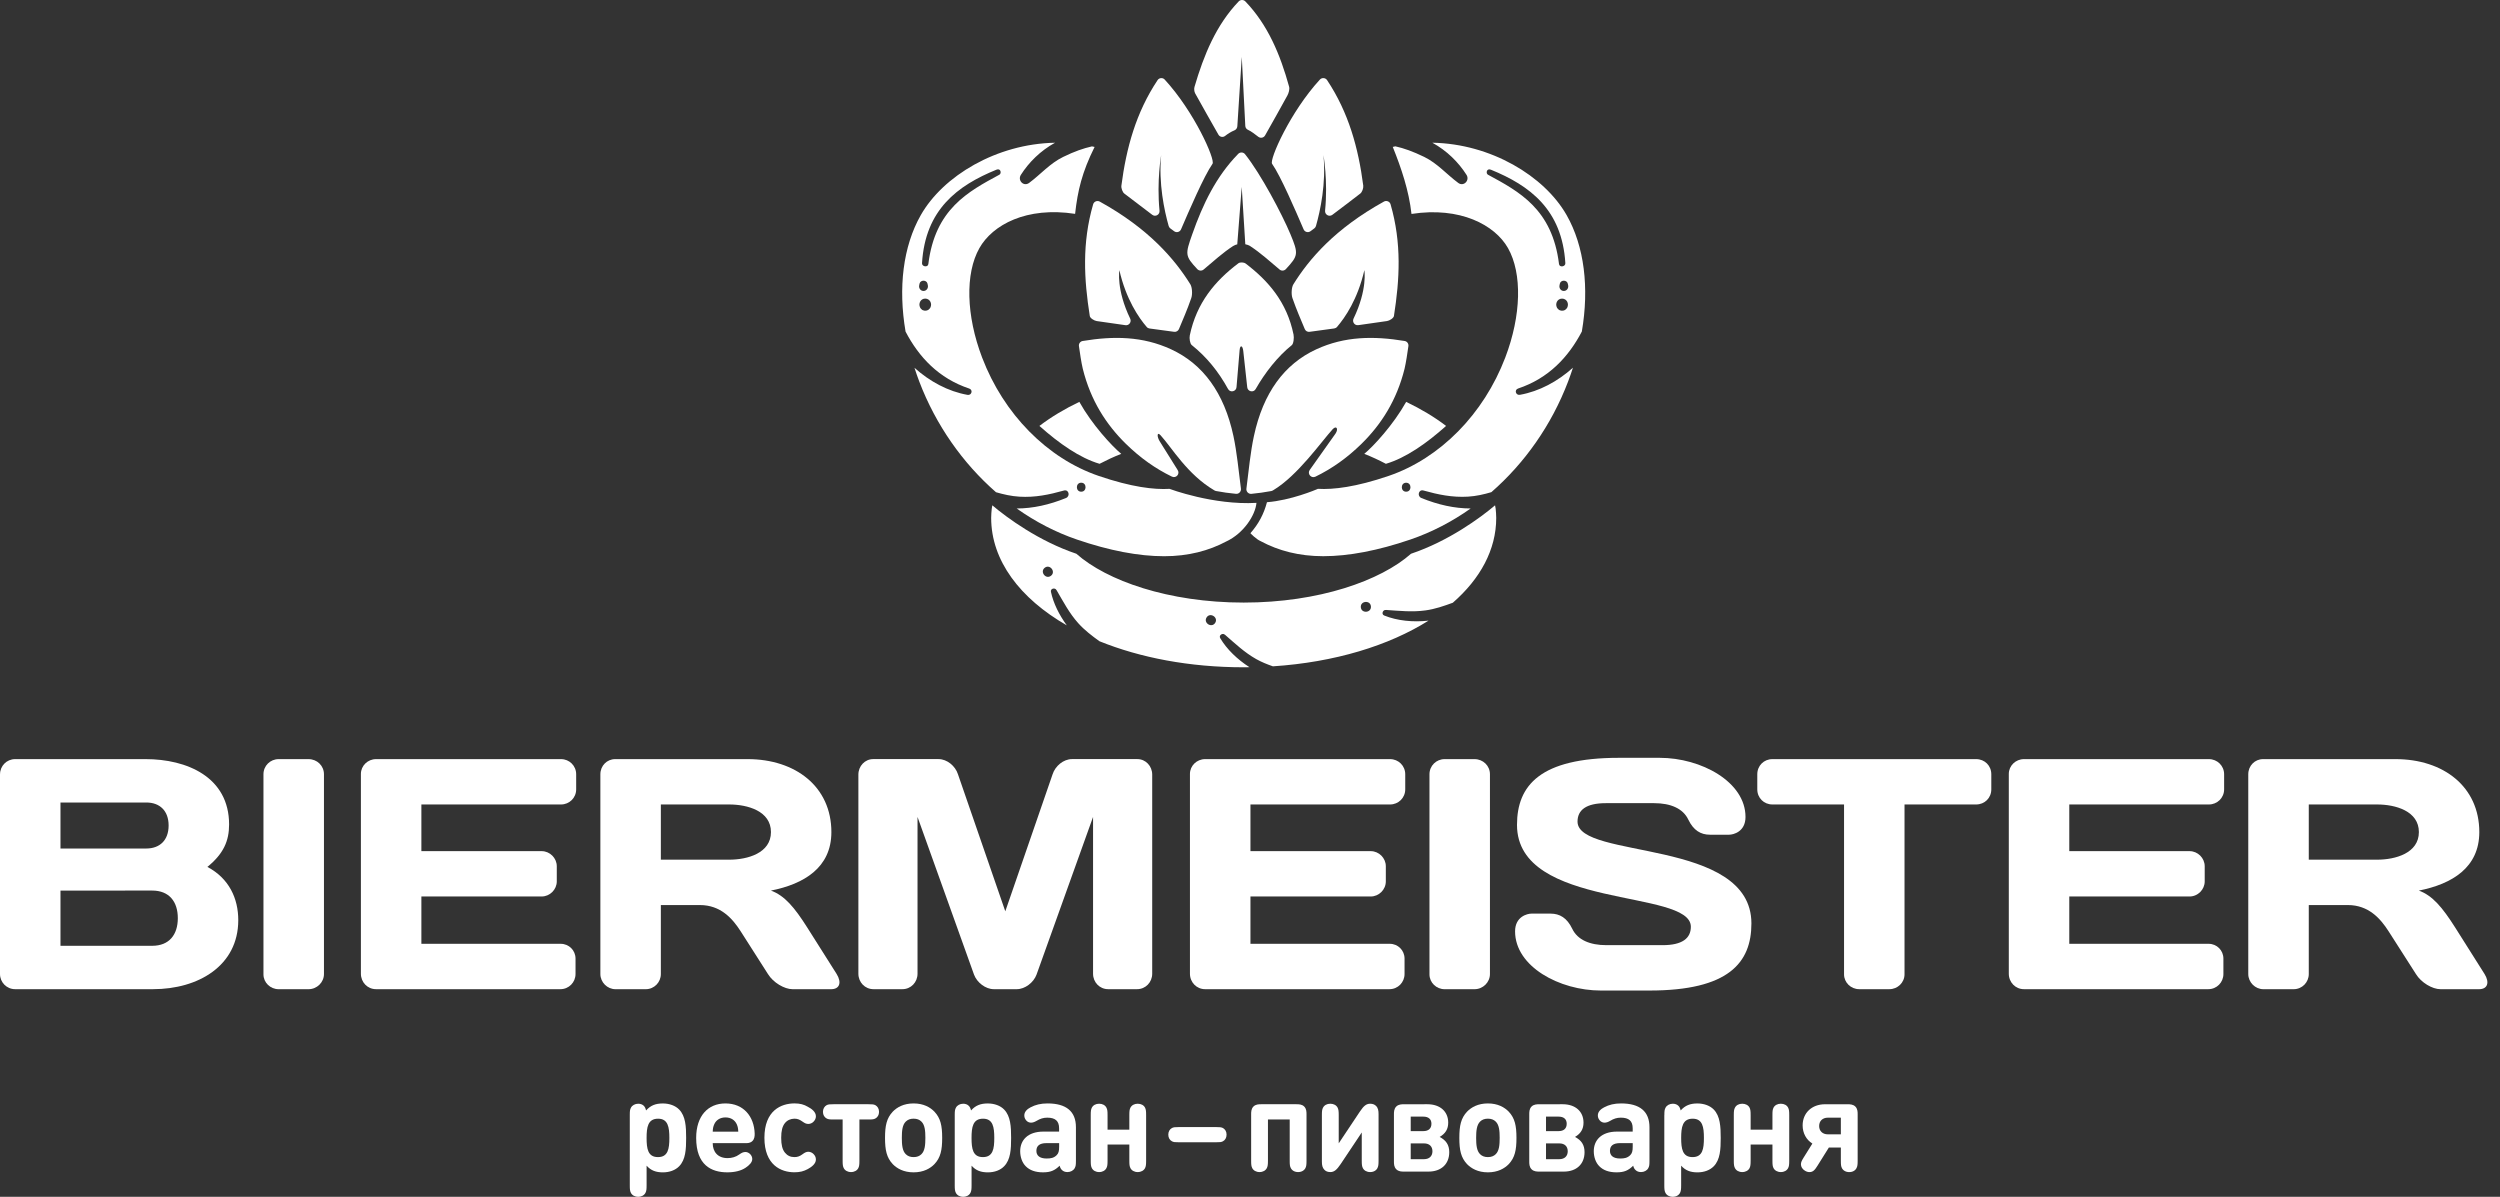 <?xml version="1.0" encoding="UTF-8"?> <svg xmlns="http://www.w3.org/2000/svg" width="94" height="45" viewBox="0 0 94 45" fill="none"><rect x="0" y="0" width="94" height="45" fill="#333333" stroke="none"/><path d="M23.68 41.929C23.68 41.766 23.687 41.718 23.726 41.645C23.772 41.559 23.879 41.5 23.998 41.5C24.083 41.5 24.151 41.527 24.2 41.572C24.248 41.616 24.273 41.672 24.292 41.753C24.465 41.562 24.652 41.49 24.922 41.49C25.169 41.49 25.395 41.573 25.536 41.718C25.78 41.968 25.799 42.361 25.799 42.788C25.799 43.211 25.78 43.605 25.536 43.852C25.395 43.998 25.176 44.081 24.924 44.081C24.667 44.081 24.473 44.012 24.312 43.829V44.568C24.312 44.72 24.305 44.781 24.27 44.85C24.223 44.941 24.125 45 23.996 45C23.867 45 23.767 44.941 23.721 44.85C23.687 44.781 23.68 44.721 23.68 44.568V41.929ZM24.744 42.063C24.36 42.063 24.312 42.382 24.312 42.788C24.312 43.194 24.36 43.507 24.74 43.507C25.119 43.507 25.168 43.193 25.168 42.788C25.168 42.383 25.118 42.063 24.744 42.063Z" fill="white"></path><path d="M26.798 42.982C26.798 43.31 26.991 43.545 27.357 43.545C27.515 43.545 27.671 43.501 27.795 43.409C27.895 43.338 27.955 43.315 28.031 43.315C28.152 43.315 28.285 43.432 28.285 43.579C28.285 43.698 28.183 43.807 28.037 43.905C27.865 44.022 27.626 44.08 27.347 44.08C26.747 44.08 26.176 43.807 26.176 42.785C26.176 41.959 26.621 41.489 27.276 41.489C27.959 41.489 28.355 41.98 28.376 42.62C28.379 42.718 28.367 42.827 28.292 42.901C28.211 42.983 28.11 42.983 28.015 42.983L26.798 42.982ZM27.703 42.274C27.635 42.124 27.491 42.015 27.278 42.015C27.066 42.015 26.92 42.124 26.855 42.274C26.814 42.367 26.802 42.439 26.799 42.55H27.759C27.754 42.439 27.744 42.367 27.703 42.274Z" fill="white"></path><path d="M30.373 41.614C30.516 41.687 30.678 41.808 30.678 41.971C30.678 42.05 30.646 42.117 30.588 42.176C30.544 42.223 30.47 42.26 30.394 42.26C30.321 42.26 30.265 42.238 30.175 42.173C30.073 42.1 29.991 42.062 29.871 42.062C29.725 42.066 29.604 42.118 29.514 42.227C29.416 42.35 29.373 42.516 29.373 42.782C29.373 43.046 29.416 43.219 29.514 43.34C29.606 43.452 29.721 43.507 29.871 43.507C29.99 43.507 30.073 43.474 30.175 43.399C30.26 43.335 30.321 43.306 30.394 43.306C30.469 43.306 30.544 43.345 30.588 43.391C30.646 43.448 30.678 43.517 30.678 43.598C30.678 43.758 30.518 43.878 30.373 43.957C30.224 44.038 30.076 44.078 29.872 44.078C29.366 44.078 28.742 43.806 28.742 42.781C28.742 41.755 29.369 41.488 29.877 41.488C30.081 41.489 30.227 41.528 30.373 41.614Z" fill="white"></path><path d="M32.914 42.055C32.853 42.088 32.797 42.093 32.654 42.093H32.314V43.638C32.314 43.79 32.307 43.851 32.273 43.92C32.227 44.011 32.126 44.07 31.998 44.07C31.87 44.07 31.77 44.011 31.724 43.92C31.69 43.851 31.683 43.791 31.683 43.638V42.093H31.342C31.199 42.093 31.143 42.088 31.082 42.055C31 42.011 30.943 41.925 30.943 41.806C30.943 41.687 31 41.599 31.082 41.554C31.143 41.523 31.199 41.519 31.342 41.519H32.654C32.797 41.519 32.853 41.523 32.914 41.554C32.996 41.6 33.052 41.687 33.052 41.806C33.052 41.925 32.996 42.011 32.914 42.055Z" fill="white"></path><path d="M35.136 43.77C34.979 43.933 34.728 44.08 34.351 44.08C33.975 44.08 33.724 43.933 33.566 43.77C33.338 43.526 33.277 43.246 33.277 42.785C33.277 42.324 33.338 42.044 33.566 41.8C33.724 41.636 33.975 41.489 34.351 41.489C34.728 41.489 34.979 41.636 35.136 41.8C35.365 42.045 35.426 42.324 35.426 42.785C35.426 43.246 35.365 43.526 35.136 43.77ZM34.057 43.397C34.131 43.47 34.225 43.507 34.351 43.507C34.478 43.507 34.573 43.47 34.646 43.397C34.775 43.271 34.794 43.05 34.794 42.784C34.794 42.519 34.775 42.299 34.646 42.172C34.573 42.099 34.478 42.062 34.351 42.062C34.225 42.062 34.131 42.099 34.057 42.172C33.928 42.298 33.909 42.519 33.909 42.784C33.909 43.05 33.929 43.271 34.057 43.397Z" fill="white"></path><path d="M35.898 41.929C35.898 41.766 35.906 41.718 35.945 41.645C35.991 41.559 36.097 41.5 36.217 41.5C36.301 41.5 36.37 41.527 36.418 41.572C36.467 41.616 36.492 41.672 36.511 41.753C36.683 41.562 36.87 41.49 37.14 41.49C37.389 41.49 37.615 41.573 37.755 41.718C37.998 41.968 38.018 42.361 38.018 42.788C38.018 43.211 37.998 43.605 37.755 43.852C37.615 43.998 37.396 44.081 37.143 44.081C36.886 44.081 36.691 44.012 36.531 43.829V44.568C36.531 44.72 36.523 44.781 36.489 44.85C36.443 44.941 36.343 45 36.215 45C36.086 45 35.986 44.941 35.94 44.85C35.906 44.781 35.898 44.721 35.898 44.568V41.929ZM36.963 42.063C36.578 42.063 36.53 42.382 36.53 42.788C36.53 43.194 36.578 43.507 36.957 43.507C37.337 43.507 37.385 43.193 37.385 42.788C37.385 42.383 37.337 42.063 36.963 42.063Z" fill="white"></path><path d="M38.973 42.145C38.89 42.195 38.82 42.212 38.765 42.212C38.701 42.212 38.631 42.184 38.585 42.127C38.534 42.066 38.514 42.011 38.514 41.937C38.514 41.796 38.632 41.696 38.749 41.636C38.933 41.538 39.132 41.489 39.388 41.489C40.093 41.489 40.455 41.791 40.455 42.383V43.639C40.455 43.803 40.447 43.851 40.408 43.924C40.361 44.01 40.255 44.07 40.136 44.07C40.051 44.07 39.983 44.044 39.934 43.997C39.886 43.953 39.862 43.905 39.843 43.831C39.658 44.01 39.504 44.08 39.215 44.08C38.929 44.08 38.714 44 38.568 43.851C38.434 43.718 38.359 43.507 38.359 43.284C38.359 42.879 38.636 42.548 39.233 42.548H39.822V42.424C39.822 42.145 39.675 42.024 39.377 42.024C39.229 42.024 39.112 42.063 38.973 42.145ZM39.824 42.982H39.343C39.09 42.982 38.968 43.083 38.968 43.273C38.968 43.448 39.09 43.56 39.352 43.56C39.507 43.56 39.62 43.541 39.726 43.439C39.802 43.367 39.824 43.28 39.824 43.117V42.982Z" fill="white"></path><path d="M41.012 41.932C41.012 41.778 41.019 41.717 41.053 41.649C41.099 41.558 41.199 41.5 41.328 41.5C41.456 41.5 41.556 41.557 41.602 41.649C41.637 41.718 41.644 41.778 41.644 41.932V42.476H42.463V41.932C42.463 41.778 42.47 41.717 42.504 41.649C42.551 41.558 42.65 41.5 42.778 41.5C42.907 41.5 43.008 41.557 43.054 41.649C43.087 41.718 43.094 41.778 43.094 41.932V43.638C43.094 43.79 43.087 43.851 43.054 43.92C43.008 44.011 42.907 44.07 42.778 44.07C42.65 44.07 42.55 44.011 42.504 43.92C42.47 43.851 42.463 43.791 42.463 43.638V43.034H41.644V43.638C41.644 43.79 41.637 43.851 41.602 43.92C41.556 44.011 41.456 44.07 41.328 44.07C41.199 44.07 41.099 44.011 41.053 43.92C41.019 43.851 41.012 43.791 41.012 43.638V41.932Z" fill="white"></path><path d="M45.981 42.913C45.92 42.946 45.865 42.949 45.721 42.949H44.326C44.182 42.949 44.127 42.946 44.066 42.913C43.983 42.87 43.928 42.781 43.928 42.663C43.928 42.544 43.983 42.458 44.066 42.413C44.127 42.383 44.182 42.378 44.326 42.378H45.721C45.865 42.378 45.92 42.383 45.981 42.413C46.064 42.459 46.119 42.544 46.119 42.663C46.119 42.781 46.064 42.87 45.981 42.913Z" fill="white"></path><path d="M47.675 42.093V43.638C47.675 43.79 47.667 43.853 47.633 43.92C47.587 44.011 47.487 44.07 47.359 44.07C47.231 44.07 47.13 44.011 47.084 43.92C47.05 43.853 47.043 43.791 47.043 43.638V41.902C47.043 41.811 47.043 41.694 47.13 41.605C47.217 41.519 47.334 41.519 47.427 41.519H48.742C48.833 41.519 48.95 41.519 49.038 41.605C49.125 41.694 49.125 41.811 49.125 41.902V43.638C49.125 43.79 49.118 43.853 49.084 43.92C49.037 44.011 48.938 44.07 48.809 44.07C48.68 44.07 48.58 44.011 48.535 43.92C48.499 43.853 48.493 43.791 48.493 43.638V42.093H47.675Z" fill="white"></path><path d="M51.792 43.92C51.747 44.011 51.647 44.07 51.517 44.07C51.389 44.07 51.289 44.011 51.243 43.92C51.209 43.851 51.202 43.791 51.202 43.638V42.581L50.407 43.772C50.266 43.98 50.169 44.07 50.019 44.07C49.921 44.07 49.85 44.039 49.8 43.987C49.722 43.909 49.703 43.81 49.703 43.676V41.932C49.703 41.778 49.71 41.717 49.745 41.649C49.791 41.558 49.89 41.5 50.02 41.5C50.147 41.5 50.248 41.557 50.295 41.649C50.328 41.718 50.336 41.778 50.336 41.932V42.989L51.13 41.798C51.272 41.586 51.368 41.5 51.521 41.5C51.615 41.5 51.687 41.531 51.738 41.582C51.816 41.657 51.834 41.757 51.834 41.894V43.638C51.834 43.79 51.826 43.851 51.792 43.92Z" fill="white"></path><path d="M53.667 41.519C54.147 41.519 54.453 41.791 54.453 42.212C54.453 42.455 54.348 42.623 54.131 42.749C54.372 42.874 54.492 43.049 54.492 43.321C54.492 43.768 54.19 44.052 53.711 44.052H52.796C52.703 44.052 52.587 44.052 52.499 43.964C52.412 43.875 52.412 43.76 52.412 43.668V41.903C52.412 41.812 52.412 41.695 52.499 41.606C52.587 41.52 52.703 41.52 52.796 41.52L53.667 41.519ZM53.043 41.985V42.53H53.516C53.714 42.53 53.822 42.429 53.822 42.253C53.822 42.083 53.714 41.985 53.516 41.985H53.043ZM53.043 43.585H53.544C53.743 43.585 53.86 43.468 53.86 43.288C53.86 43.104 53.743 42.992 53.544 42.992H53.043V43.585Z" fill="white"></path><path d="M56.73 43.77C56.572 43.933 56.321 44.08 55.945 44.08C55.569 44.08 55.319 43.933 55.16 43.77C54.932 43.526 54.871 43.246 54.871 42.785C54.871 42.324 54.932 42.044 55.16 41.8C55.319 41.636 55.569 41.489 55.945 41.489C56.321 41.489 56.572 41.636 56.73 41.8C56.958 42.045 57.019 42.324 57.019 42.785C57.02 43.246 56.958 43.526 56.73 43.77ZM55.651 43.397C55.724 43.47 55.819 43.507 55.945 43.507C56.071 43.507 56.166 43.47 56.24 43.397C56.368 43.271 56.388 43.05 56.388 42.784C56.388 42.519 56.369 42.299 56.24 42.172C56.166 42.099 56.071 42.062 55.945 42.062C55.819 42.062 55.724 42.099 55.651 42.172C55.524 42.298 55.503 42.519 55.503 42.784C55.503 43.05 55.524 43.271 55.651 43.397Z" fill="white"></path><path d="M58.755 41.519C59.235 41.519 59.54 41.791 59.54 42.212C59.54 42.455 59.434 42.623 59.22 42.749C59.461 42.874 59.579 43.049 59.579 43.321C59.579 43.768 59.278 44.052 58.799 44.052H57.884C57.791 44.052 57.674 44.052 57.586 43.964C57.5 43.875 57.5 43.76 57.5 43.668V41.903C57.5 41.812 57.5 41.695 57.586 41.606C57.674 41.52 57.791 41.52 57.884 41.52L58.755 41.519ZM58.13 41.985V42.53H58.602C58.802 42.53 58.908 42.429 58.908 42.253C58.908 42.083 58.802 41.985 58.602 41.985H58.13ZM58.13 43.585H58.631C58.831 43.585 58.947 43.468 58.947 43.288C58.947 43.104 58.831 42.992 58.631 42.992H58.13V43.585Z" fill="white"></path><path d="M60.54 42.145C60.457 42.195 60.386 42.212 60.329 42.212C60.266 42.212 60.196 42.184 60.15 42.127C60.099 42.066 60.079 42.011 60.079 41.937C60.079 41.796 60.198 41.696 60.315 41.636C60.499 41.538 60.699 41.489 60.953 41.489C61.659 41.489 62.02 41.791 62.02 42.383V43.639C62.02 43.803 62.014 43.851 61.974 43.924C61.928 44.01 61.822 44.07 61.702 44.07C61.617 44.07 61.55 44.044 61.501 43.997C61.451 43.953 61.427 43.905 61.408 43.831C61.224 44.01 61.071 44.08 60.782 44.08C60.494 44.08 60.281 44 60.135 43.851C60.001 43.718 59.926 43.507 59.926 43.284C59.926 42.879 60.203 42.548 60.8 42.548H61.389V42.424C61.389 42.145 61.242 42.024 60.944 42.024C60.794 42.024 60.676 42.063 60.54 42.145ZM61.39 42.982H60.908C60.656 42.982 60.534 43.083 60.534 43.273C60.534 43.448 60.655 43.56 60.918 43.56C61.072 43.56 61.184 43.541 61.292 43.439C61.367 43.367 61.39 43.28 61.39 43.117V42.982Z" fill="white"></path><path d="M62.58 41.929C62.58 41.766 62.588 41.718 62.627 41.645C62.673 41.559 62.779 41.5 62.898 41.5C62.983 41.5 63.052 41.527 63.101 41.572C63.15 41.616 63.174 41.672 63.193 41.753C63.365 41.562 63.553 41.49 63.822 41.49C64.07 41.49 64.296 41.573 64.437 41.718C64.679 41.968 64.699 42.361 64.699 42.788C64.699 43.211 64.679 43.605 64.437 43.852C64.295 43.998 64.077 44.081 63.824 44.081C63.567 44.081 63.373 44.012 63.211 43.829V44.568C63.211 44.72 63.203 44.781 63.17 44.85C63.123 44.941 63.024 45 62.895 45C62.767 45 62.666 44.941 62.62 44.85C62.586 44.781 62.578 44.721 62.578 44.568V41.929H62.58ZM63.645 42.063C63.261 42.063 63.212 42.382 63.212 42.788C63.212 43.194 63.261 43.507 63.639 43.507C64.02 43.507 64.067 43.193 64.067 42.788C64.067 42.383 64.02 42.063 63.645 42.063Z" fill="white"></path><path d="M65.191 41.932C65.191 41.778 65.199 41.717 65.234 41.649C65.28 41.558 65.379 41.5 65.508 41.5C65.637 41.5 65.737 41.557 65.784 41.649C65.816 41.718 65.824 41.778 65.824 41.932V42.476H66.644V41.932C66.644 41.778 66.65 41.717 66.684 41.649C66.731 41.558 66.831 41.5 66.959 41.5C67.088 41.5 67.188 41.557 67.234 41.649C67.268 41.718 67.275 41.778 67.275 41.932V43.638C67.275 43.79 67.268 43.851 67.234 43.92C67.188 44.011 67.088 44.07 66.959 44.07C66.831 44.07 66.731 44.011 66.684 43.92C66.65 43.851 66.644 43.791 66.644 43.638V43.034H65.824V43.638C65.824 43.79 65.816 43.851 65.784 43.92C65.737 44.011 65.637 44.07 65.508 44.07C65.379 44.07 65.28 44.011 65.234 43.92C65.199 43.851 65.191 43.791 65.191 43.638V41.932Z" fill="white"></path><path d="M67.823 43.514L68.145 42.998C67.917 42.856 67.779 42.608 67.779 42.314C67.779 41.847 68.126 41.52 68.62 41.52H69.464C69.555 41.52 69.672 41.52 69.761 41.606C69.848 41.695 69.848 41.812 69.848 41.903V43.639C69.848 43.791 69.84 43.852 69.805 43.92C69.76 44.012 69.66 44.071 69.531 44.071C69.403 44.071 69.302 44.012 69.256 43.92C69.222 43.852 69.216 43.791 69.216 43.639V43.146H68.766L68.336 43.834C68.238 43.991 68.17 44.071 68.034 44.071C67.979 44.071 67.922 44.054 67.864 44.018C67.767 43.958 67.715 43.869 67.715 43.777C67.716 43.698 67.748 43.635 67.823 43.514ZM68.728 42.651H69.216V42.024H68.732C68.526 42.024 68.4 42.15 68.4 42.339C68.4 42.525 68.528 42.651 68.728 42.651Z" fill="white"></path><path d="M0.001 29.112C0.001 28.803 0.248 28.543 0.569 28.543H5.475C7.019 28.543 8.614 29.21 8.614 31.002C8.614 31.62 8.404 32.102 7.798 32.596C8.614 33.028 8.959 33.783 8.959 34.597C8.959 36.315 7.451 37.193 5.758 37.193H0.568C0.248 37.193 0 36.933 0 36.623V29.112H0.001ZM2.274 30.174V31.904H5.499C6.006 31.904 6.34 31.595 6.34 31.039C6.34 30.483 6.006 30.174 5.499 30.174H2.274ZM2.274 33.486V35.562H5.722C6.365 35.562 6.686 35.142 6.686 34.523C6.686 33.906 6.365 33.485 5.722 33.485L2.274 33.486Z" fill="white"></path><path d="M9.906 29.112C9.906 28.79 10.166 28.543 10.475 28.543H11.6C11.921 28.543 12.181 28.79 12.181 29.112V36.624C12.181 36.934 11.921 37.194 11.6 37.194H10.475C10.166 37.194 9.906 36.946 9.906 36.637V29.112Z" fill="white"></path><path d="M21.664 29.112V29.68C21.664 30.002 21.405 30.248 21.096 30.248H15.844V32.003H20.366C20.676 32.003 20.935 32.263 20.935 32.571V33.14C20.935 33.449 20.675 33.708 20.366 33.708H15.844V35.487H21.083C21.393 35.487 21.64 35.734 21.64 36.043V36.623C21.64 36.933 21.393 37.193 21.071 37.193H14.139C13.817 37.193 13.57 36.933 13.57 36.612V29.099C13.57 28.79 13.83 28.543 14.139 28.543H21.096C21.405 28.543 21.664 28.79 21.664 29.112Z" fill="white"></path><path d="M24.848 34.03V36.624C24.848 36.934 24.6 37.194 24.279 37.194H23.143C22.834 37.194 22.574 36.934 22.574 36.624V29.112C22.574 28.791 22.822 28.543 23.13 28.543H28.109C29.914 28.543 31.26 29.581 31.26 31.287C31.26 32.621 30.234 33.239 28.987 33.486C29.494 33.671 29.865 34.103 30.358 34.883L31.459 36.624C31.656 36.946 31.57 37.194 31.248 37.194H29.802C29.493 37.194 29.073 36.946 28.875 36.624L27.85 35.018C27.541 34.536 27.096 34.03 26.317 34.03H24.848ZM24.848 30.248V32.324H27.418C28.11 32.324 28.988 32.077 28.988 31.286C28.988 30.495 28.11 30.248 27.418 30.248L24.848 30.248Z" fill="white"></path><path d="M37.366 37.193C37.057 37.193 36.736 36.945 36.624 36.648L34.499 30.717V36.612C34.499 36.932 34.252 37.193 33.931 37.193H32.843C32.522 37.193 32.275 36.933 32.275 36.612V29.124C32.275 28.803 32.522 28.542 32.831 28.542H35.29C35.611 28.542 35.921 28.803 36.019 29.111L37.799 34.265L39.578 29.111C39.677 28.802 39.986 28.542 40.307 28.542H42.766C43.076 28.542 43.323 28.803 43.323 29.124V36.612C43.323 36.932 43.076 37.193 42.754 37.193H41.667C41.345 37.193 41.099 36.933 41.099 36.612V30.717L38.973 36.648C38.862 36.945 38.541 37.193 38.232 37.193H37.366Z" fill="white"></path><path d="M52.837 29.112V29.68C52.837 30.002 52.578 30.248 52.268 30.248H47.017V32.003H51.539C51.849 32.003 52.107 32.263 52.107 32.571V33.14C52.107 33.449 51.849 33.708 51.539 33.708H47.017V35.487H52.257C52.565 35.487 52.811 35.734 52.811 36.043V36.623C52.811 36.933 52.565 37.193 52.244 37.193H45.311C44.99 37.193 44.742 36.933 44.742 36.612V29.099C44.742 28.79 45.002 28.543 45.311 28.543H52.268C52.578 28.543 52.837 28.79 52.837 29.112Z" fill="white"></path><path d="M53.748 29.112C53.748 28.79 54.008 28.543 54.316 28.543H55.441C55.762 28.543 56.022 28.79 56.022 29.112V36.624C56.022 36.934 55.762 37.194 55.441 37.194H54.316C54.008 37.194 53.748 36.946 53.748 36.637V29.112Z" fill="white"></path><path d="M60.872 28.494H62.404C63.962 28.494 65.631 29.396 65.631 30.718C65.631 31.275 65.174 31.385 65.013 31.385H64.294C63.949 31.385 63.676 31.224 63.48 30.817C63.281 30.397 62.812 30.199 62.195 30.199H60.379C59.636 30.199 59.315 30.459 59.315 30.892C59.315 32.325 65.853 31.497 65.853 34.722C65.853 36.205 64.987 37.244 62.021 37.244H60.193C58.635 37.244 56.967 36.342 56.967 35.019C56.967 34.464 57.424 34.352 57.585 34.352H58.301C58.648 34.352 58.919 34.513 59.116 34.921C59.314 35.34 59.783 35.538 60.4 35.538H62.514C63.256 35.538 63.576 35.278 63.576 34.846C63.576 33.413 57.039 34.216 57.039 31.015C57.041 29.532 57.907 28.494 60.872 28.494Z" fill="white"></path><path d="M74.303 28.543C74.625 28.543 74.873 28.79 74.873 29.112V29.68C74.873 30.002 74.625 30.248 74.303 30.248H71.61V36.636C71.61 36.946 71.351 37.193 71.042 37.193H69.905C69.595 37.193 69.336 36.945 69.336 36.636V30.248H66.643C66.322 30.248 66.074 30.002 66.074 29.68V29.112C66.074 28.79 66.322 28.543 66.643 28.543H74.303Z" fill="white"></path><path d="M83.627 29.112V29.68C83.627 30.002 83.366 30.248 83.057 30.248H77.805V32.003H82.328C82.638 32.003 82.897 32.263 82.897 32.571V33.14C82.897 33.449 82.638 33.708 82.328 33.708H77.805V35.487H83.045C83.354 35.487 83.6 35.734 83.6 36.043V36.623C83.6 36.933 83.354 37.193 83.032 37.193H76.1C75.779 37.193 75.531 36.933 75.531 36.612V29.099C75.531 28.79 75.791 28.543 76.1 28.543H83.056C83.366 28.543 83.627 28.79 83.627 29.112Z" fill="white"></path><path d="M86.81 34.03V36.624C86.81 36.934 86.562 37.194 86.24 37.194H85.104C84.795 37.194 84.535 36.934 84.535 36.624V29.112C84.535 28.791 84.783 28.543 85.091 28.543H90.07C91.876 28.543 93.222 29.581 93.222 31.287C93.222 32.621 92.197 33.239 90.949 33.486C91.456 33.671 91.826 34.103 92.32 34.883L93.42 36.624C93.618 36.946 93.532 37.194 93.21 37.194H91.764C91.456 37.194 91.035 36.946 90.839 36.624L89.812 35.018C89.504 34.536 89.058 34.03 88.28 34.03H86.81ZM86.81 30.248V32.324H89.38C90.071 32.324 90.95 32.077 90.95 31.286C90.95 30.495 90.071 30.248 89.38 30.248L86.81 30.248Z" fill="white"></path><path d="M57.081 14.608C58.225 14.226 58.972 13.43 59.477 12.466C59.759 10.819 59.572 9.26 58.904 8.086C58.065 6.615 56.056 5.406 53.856 5.366C54.402 5.666 54.838 6.098 55.141 6.575C55.272 6.781 55.035 7.03 54.83 6.878C54.391 6.553 54.051 6.145 53.551 5.9C53.123 5.692 52.787 5.575 52.467 5.502C52.429 5.511 52.4 5.517 52.368 5.524C52.691 6.326 52.976 7.171 53.072 8.044C54.899 7.762 56.206 8.455 56.701 9.329C57.241 10.285 57.201 11.862 56.598 13.444C55.787 15.569 54.149 17.233 52.214 17.894C50.983 18.314 50.133 18.414 49.555 18.38C49.554 18.38 49.554 18.38 49.552 18.38C49.55 18.381 49.549 18.382 49.547 18.384C49.47 18.417 48.529 18.815 47.638 18.883C47.52 19.329 47.322 19.7 47.016 20.048C47.016 20.048 47.218 20.268 47.407 20.351C48.073 20.708 48.847 20.913 49.753 20.913C50.712 20.913 51.807 20.704 53.032 20.286C53.832 20.012 54.594 19.616 55.297 19.119C54.686 19.117 54.07 18.98 53.444 18.725C53.275 18.657 53.336 18.392 53.522 18.443C54.08 18.599 54.608 18.709 55.197 18.674C55.508 18.655 55.794 18.589 56.076 18.505C57.328 17.413 58.338 15.981 58.961 14.344C59.027 14.171 59.086 13.999 59.143 13.826C58.569 14.341 57.878 14.715 57.149 14.845C56.992 14.873 56.928 14.659 57.081 14.608ZM58.928 11.565C58.925 11.571 58.923 11.575 58.92 11.581C58.917 11.586 58.912 11.588 58.91 11.592C58.904 11.601 58.897 11.607 58.891 11.614C58.878 11.629 58.866 11.641 58.85 11.651C58.848 11.653 58.846 11.656 58.842 11.657C58.834 11.662 58.826 11.662 58.818 11.666C58.803 11.671 58.791 11.677 58.776 11.68C58.762 11.682 58.749 11.682 58.734 11.682C58.72 11.682 58.707 11.682 58.693 11.68C58.677 11.677 58.665 11.671 58.651 11.665C58.643 11.662 58.634 11.661 58.627 11.657C58.623 11.656 58.622 11.653 58.618 11.651C58.602 11.641 58.591 11.629 58.579 11.615C58.571 11.607 58.562 11.6 58.558 11.591C58.555 11.587 58.551 11.585 58.549 11.581C58.545 11.575 58.543 11.571 58.541 11.565C58.465 11.416 58.557 11.228 58.733 11.228C58.912 11.228 59.003 11.416 58.928 11.565ZM58.949 10.665C58.954 10.686 58.959 10.706 58.963 10.727C58.985 10.833 58.913 10.94 58.799 10.94C58.687 10.94 58.615 10.833 58.638 10.727C58.642 10.706 58.647 10.686 58.651 10.665C58.683 10.517 58.917 10.517 58.949 10.665ZM55.947 6.569C55.859 6.521 55.894 6.314 56.058 6.381C57.522 6.976 58.735 7.882 58.857 9.896C58.865 10.031 58.636 10.066 58.619 9.929C58.366 7.858 57.114 7.201 55.947 6.569ZM52.871 18.488C52.654 18.488 52.654 18.151 52.871 18.151C53.087 18.151 53.089 18.488 52.871 18.488Z" fill="white"></path><path d="M38.329 18.675C38.917 18.711 39.444 18.601 40.003 18.444C40.189 18.392 40.25 18.657 40.08 18.726C39.454 18.98 38.838 19.118 38.227 19.119C38.931 19.617 39.693 20.014 40.493 20.287C41.717 20.705 42.812 20.914 43.771 20.914C44.677 20.914 45.452 20.71 46.119 20.353C46.762 20.049 47.201 19.375 47.243 18.908C45.62 19.001 43.974 18.381 43.974 18.381L43.996 18.401C43.987 18.396 43.98 18.387 43.974 18.381C43.396 18.415 42.547 18.317 41.312 17.895C39.377 17.234 37.739 15.572 36.928 13.445C36.325 11.863 36.286 10.286 36.825 9.33C37.318 8.455 38.597 7.759 40.424 8.041C40.52 7.168 40.684 6.476 41.157 5.525C41.125 5.518 41.096 5.512 41.058 5.504C40.736 5.577 40.401 5.692 39.974 5.901C39.473 6.146 39.132 6.553 38.695 6.878C38.489 7.03 38.253 6.782 38.384 6.576C38.686 6.1 39.124 5.667 39.669 5.367C37.469 5.407 35.459 6.616 34.622 8.088C33.954 9.261 33.767 10.82 34.049 12.468C34.553 13.433 35.3 14.228 36.444 14.61C36.596 14.661 36.533 14.875 36.378 14.847C35.648 14.717 34.958 14.344 34.384 13.829C34.44 14.002 34.499 14.175 34.565 14.347C35.188 15.982 36.199 17.416 37.45 18.508C37.731 18.589 38.018 18.656 38.329 18.675ZM40.654 18.15C40.871 18.15 40.871 18.488 40.654 18.488C40.436 18.488 40.436 18.15 40.654 18.15ZM34.562 10.727C34.566 10.706 34.571 10.686 34.575 10.665C34.607 10.517 34.841 10.517 34.874 10.665C34.879 10.685 34.883 10.706 34.887 10.727C34.91 10.833 34.837 10.94 34.724 10.94C34.611 10.94 34.539 10.833 34.562 10.727ZM34.982 11.564C34.98 11.57 34.977 11.575 34.974 11.58C34.972 11.584 34.968 11.586 34.965 11.591C34.959 11.599 34.951 11.607 34.945 11.614C34.932 11.628 34.92 11.641 34.905 11.65C34.902 11.652 34.901 11.655 34.897 11.656C34.89 11.661 34.88 11.661 34.872 11.665C34.858 11.67 34.845 11.676 34.831 11.679C34.816 11.681 34.803 11.681 34.789 11.681C34.776 11.681 34.762 11.681 34.748 11.679C34.733 11.676 34.72 11.67 34.708 11.665C34.7 11.661 34.689 11.661 34.681 11.656C34.678 11.655 34.677 11.652 34.674 11.65C34.658 11.64 34.646 11.627 34.633 11.614C34.627 11.606 34.619 11.599 34.614 11.591C34.612 11.586 34.607 11.584 34.605 11.579C34.602 11.575 34.599 11.569 34.597 11.563C34.521 11.415 34.613 11.227 34.789 11.227C34.966 11.229 35.058 11.417 34.982 11.564ZM34.906 9.927C34.889 10.065 34.66 10.029 34.668 9.896C34.789 7.881 36.003 6.976 37.467 6.38C37.631 6.314 37.666 6.52 37.577 6.569C36.41 7.201 35.158 7.858 34.906 9.927Z" fill="white"></path><path d="M56.214 19C55.657 19.473 54.462 20.348 53.054 20.821C51.913 21.832 49.593 22.657 46.763 22.657C43.931 22.657 41.611 21.831 40.471 20.821C39.063 20.348 37.869 19.473 37.311 19L37.29 19.126C37.279 19.241 37.268 19.355 37.268 19.473C37.268 21.075 38.349 22.501 40.112 23.514C39.825 23.122 39.607 22.684 39.515 22.252C39.488 22.122 39.678 22.084 39.725 22.191L39.727 22.19C39.98 22.623 40.204 23.055 40.543 23.433C40.782 23.699 41.056 23.905 41.338 24.11C42.867 24.73 44.73 25.09 46.763 25.09C46.836 25.09 46.907 25.088 46.98 25.087C46.526 24.795 46.13 24.416 45.88 23.995C45.813 23.881 45.981 23.783 46.06 23.87C46.06 23.87 46.06 23.869 46.061 23.868C46.44 24.197 46.793 24.534 47.234 24.782C47.438 24.896 47.648 24.98 47.861 25.054C50.182 24.902 52.223 24.275 53.713 23.336C53.133 23.401 52.537 23.342 52.045 23.143C51.924 23.093 51.998 22.915 52.113 22.936V22.934C52.614 22.967 53.098 23.021 53.599 22.951C53.962 22.901 54.292 22.785 54.626 22.663C55.658 21.763 56.258 20.668 56.258 19.475C56.258 19.358 56.248 19.243 56.237 19.129L56.214 19ZM39.517 21.649C39.323 21.799 39.09 21.501 39.281 21.349C39.474 21.196 39.712 21.497 39.517 21.649ZM45.689 23.423C45.554 23.627 45.236 23.42 45.369 23.214C45.502 23.008 45.825 23.217 45.689 23.423ZM51.167 22.832C51.147 22.586 51.531 22.557 51.547 22.804C51.564 23.049 51.187 23.076 51.167 22.832Z" fill="white"></path><path d="M51.297 17.065C51.589 17.18 51.849 17.302 52.11 17.439C52.849 17.222 53.63 16.679 54.373 16.015C53.932 15.677 53.427 15.377 52.872 15.11C52.396 15.963 51.651 16.771 51.297 17.065Z" fill="white"></path><path d="M39.082 16.015C39.826 16.679 40.606 17.222 41.344 17.439C41.607 17.302 41.866 17.18 42.159 17.065C41.805 16.771 41.059 15.964 40.583 15.11C40.028 15.377 39.524 15.677 39.082 16.015Z" fill="white"></path><path d="M46.747 13.198L46.896 14.561C46.913 14.725 47.131 14.773 47.212 14.63C47.562 14.015 48.041 13.402 48.569 12.98C48.639 12.925 48.662 12.703 48.637 12.579C48.389 11.365 47.692 10.56 46.839 9.911C46.77 9.859 46.627 9.851 46.561 9.901C45.692 10.557 44.992 11.382 44.736 12.611C44.713 12.722 44.743 12.92 44.808 12.973C45.365 13.418 45.813 13.966 46.175 14.627C46.256 14.775 46.481 14.724 46.493 14.556L46.61 13.161C46.628 12.953 46.726 12.99 46.747 13.198Z" fill="white"></path><path d="M43.639 16.368C44.057 16.825 44.64 17.836 45.65 18.432C45.673 18.446 45.695 18.457 45.72 18.462C45.967 18.509 46.218 18.544 46.475 18.568C46.583 18.578 46.673 18.481 46.659 18.372C46.567 17.662 46.509 17.014 46.377 16.394C46.03 14.772 45.233 13.687 44.031 13.133C42.962 12.64 41.872 12.629 40.71 12.821C40.618 12.836 40.555 12.921 40.568 13.013C40.599 13.24 40.659 13.645 40.713 13.866C41.007 15.053 41.59 15.96 42.334 16.689C42.877 17.221 43.452 17.625 44.064 17.921C44.221 17.997 44.378 17.817 44.279 17.672C44.272 17.659 43.622 16.619 43.613 16.606C43.496 16.43 43.495 16.211 43.639 16.368Z" fill="white"></path><path d="M52.815 12.821C51.652 12.629 50.563 12.641 49.493 13.134C48.291 13.687 47.494 14.773 47.147 16.396C47.014 17.015 46.956 17.663 46.865 18.373C46.85 18.481 46.941 18.579 47.05 18.569C47.306 18.544 47.557 18.509 47.803 18.463C47.829 18.458 47.851 18.446 47.874 18.432C48.792 17.885 49.688 16.598 50.106 16.141C50.25 15.985 50.334 16.124 50.217 16.301C50.209 16.314 49.252 17.661 49.244 17.673C49.146 17.818 49.302 17.999 49.46 17.923C50.071 17.626 50.647 17.223 51.19 16.69C51.934 15.961 52.516 15.053 52.811 13.867C52.864 13.646 52.925 13.24 52.956 13.014C52.969 12.922 52.906 12.836 52.815 12.821Z" fill="white"></path><path d="M46.367 9.249C46.411 9.221 46.463 9.2 46.521 9.187L46.689 7.029L46.823 9.184C46.891 9.197 46.955 9.219 47.005 9.252C47.395 9.506 47.75 9.83 48.113 10.135C48.183 10.194 48.289 10.185 48.349 10.118C48.816 9.615 48.829 9.545 48.519 8.803C48.204 8.049 47.407 6.542 46.814 5.798C46.751 5.718 46.63 5.711 46.558 5.784C45.724 6.637 45.224 7.682 44.829 8.807C44.564 9.563 44.55 9.618 45.018 10.119C45.08 10.185 45.185 10.194 45.255 10.135C45.634 9.817 45.984 9.497 46.367 9.249Z" fill="white"></path><path d="M41.102 7.682C40.678 9.146 40.76 10.513 40.976 11.883C40.989 11.964 41.141 12.058 41.236 12.072C41.596 12.126 41.956 12.177 42.318 12.227C42.453 12.246 42.554 12.105 42.495 11.981C41.965 10.88 42.088 10.159 42.088 10.159C42.339 11.254 42.817 11.947 43.118 12.296C43.145 12.327 43.182 12.346 43.222 12.351C43.529 12.393 43.836 12.434 44.147 12.476C44.224 12.487 44.297 12.445 44.328 12.374C44.466 12.043 44.646 11.633 44.792 11.207C44.843 11.059 44.825 10.799 44.757 10.69C44.165 9.739 43.19 8.596 41.351 7.58C41.255 7.527 41.132 7.577 41.102 7.682Z" fill="white"></path><path d="M48.631 10.69C48.562 10.799 48.545 11.059 48.595 11.207C48.743 11.633 48.921 12.043 49.06 12.374C49.089 12.445 49.164 12.488 49.241 12.476C49.552 12.434 49.859 12.392 50.166 12.35C50.206 12.344 50.244 12.325 50.271 12.294C50.572 11.945 51.05 11.252 51.3 10.158C51.3 10.158 51.425 10.879 50.893 11.98C50.834 12.103 50.934 12.245 51.07 12.226C51.433 12.176 51.793 12.125 52.153 12.071C52.247 12.057 52.399 11.963 52.412 11.881C52.627 10.511 52.709 9.145 52.285 7.681C52.255 7.576 52.133 7.526 52.037 7.579C50.197 8.596 49.222 9.738 48.631 10.69Z" fill="white"></path><path d="M43.325 8.077C43.445 8.167 43.613 8.071 43.598 7.922C43.488 6.795 43.66 5.83 43.66 5.83C43.557 6.891 43.778 7.918 43.942 8.498C43.953 8.534 43.974 8.565 44.004 8.588C44.051 8.623 44.099 8.658 44.146 8.693C44.234 8.76 44.362 8.727 44.406 8.625C44.704 7.933 45.271 6.613 45.591 6.158C45.7 6.004 44.91 4.205 43.791 2.99C43.718 2.91 43.585 2.922 43.525 3.013C42.711 4.236 42.348 5.567 42.164 6.983C42.152 7.075 42.208 7.226 42.272 7.276C42.621 7.546 42.973 7.812 43.325 8.077Z" fill="white"></path><path d="M47.83 6.158C48.151 6.613 48.718 7.932 49.016 8.625C49.06 8.726 49.187 8.76 49.276 8.693C49.323 8.658 49.371 8.623 49.418 8.587C49.447 8.565 49.469 8.534 49.48 8.498C49.645 7.918 49.865 6.891 49.762 5.83C49.762 5.83 49.935 6.795 49.823 7.922C49.809 8.071 49.977 8.168 50.097 8.077C50.448 7.812 50.801 7.546 51.149 7.276C51.214 7.226 51.27 7.076 51.259 6.983C51.075 5.566 50.711 4.236 49.898 3.012C49.837 2.921 49.705 2.91 49.63 2.99C48.511 4.205 47.722 6.004 47.83 6.158Z" fill="white"></path><path d="M45.812 5.062C45.863 5.152 45.982 5.176 46.064 5.111C46.154 5.04 46.278 4.956 46.419 4.899C46.481 4.873 46.52 4.812 46.524 4.745L46.691 2.139L46.823 4.734C46.826 4.796 46.862 4.852 46.919 4.879C47.053 4.939 47.185 5.047 47.315 5.145C47.398 5.207 47.516 5.182 47.567 5.092C47.852 4.586 48.133 4.091 48.406 3.59C48.456 3.499 48.496 3.354 48.471 3.261C48.136 2.045 47.667 0.928 46.824 0.052C46.758 -0.017 46.642 -0.017 46.576 0.052C45.73 0.935 45.266 2.06 44.913 3.267C44.892 3.337 44.903 3.447 44.937 3.509C45.229 4.037 45.527 4.56 45.812 5.062Z" fill="white"></path></svg> 